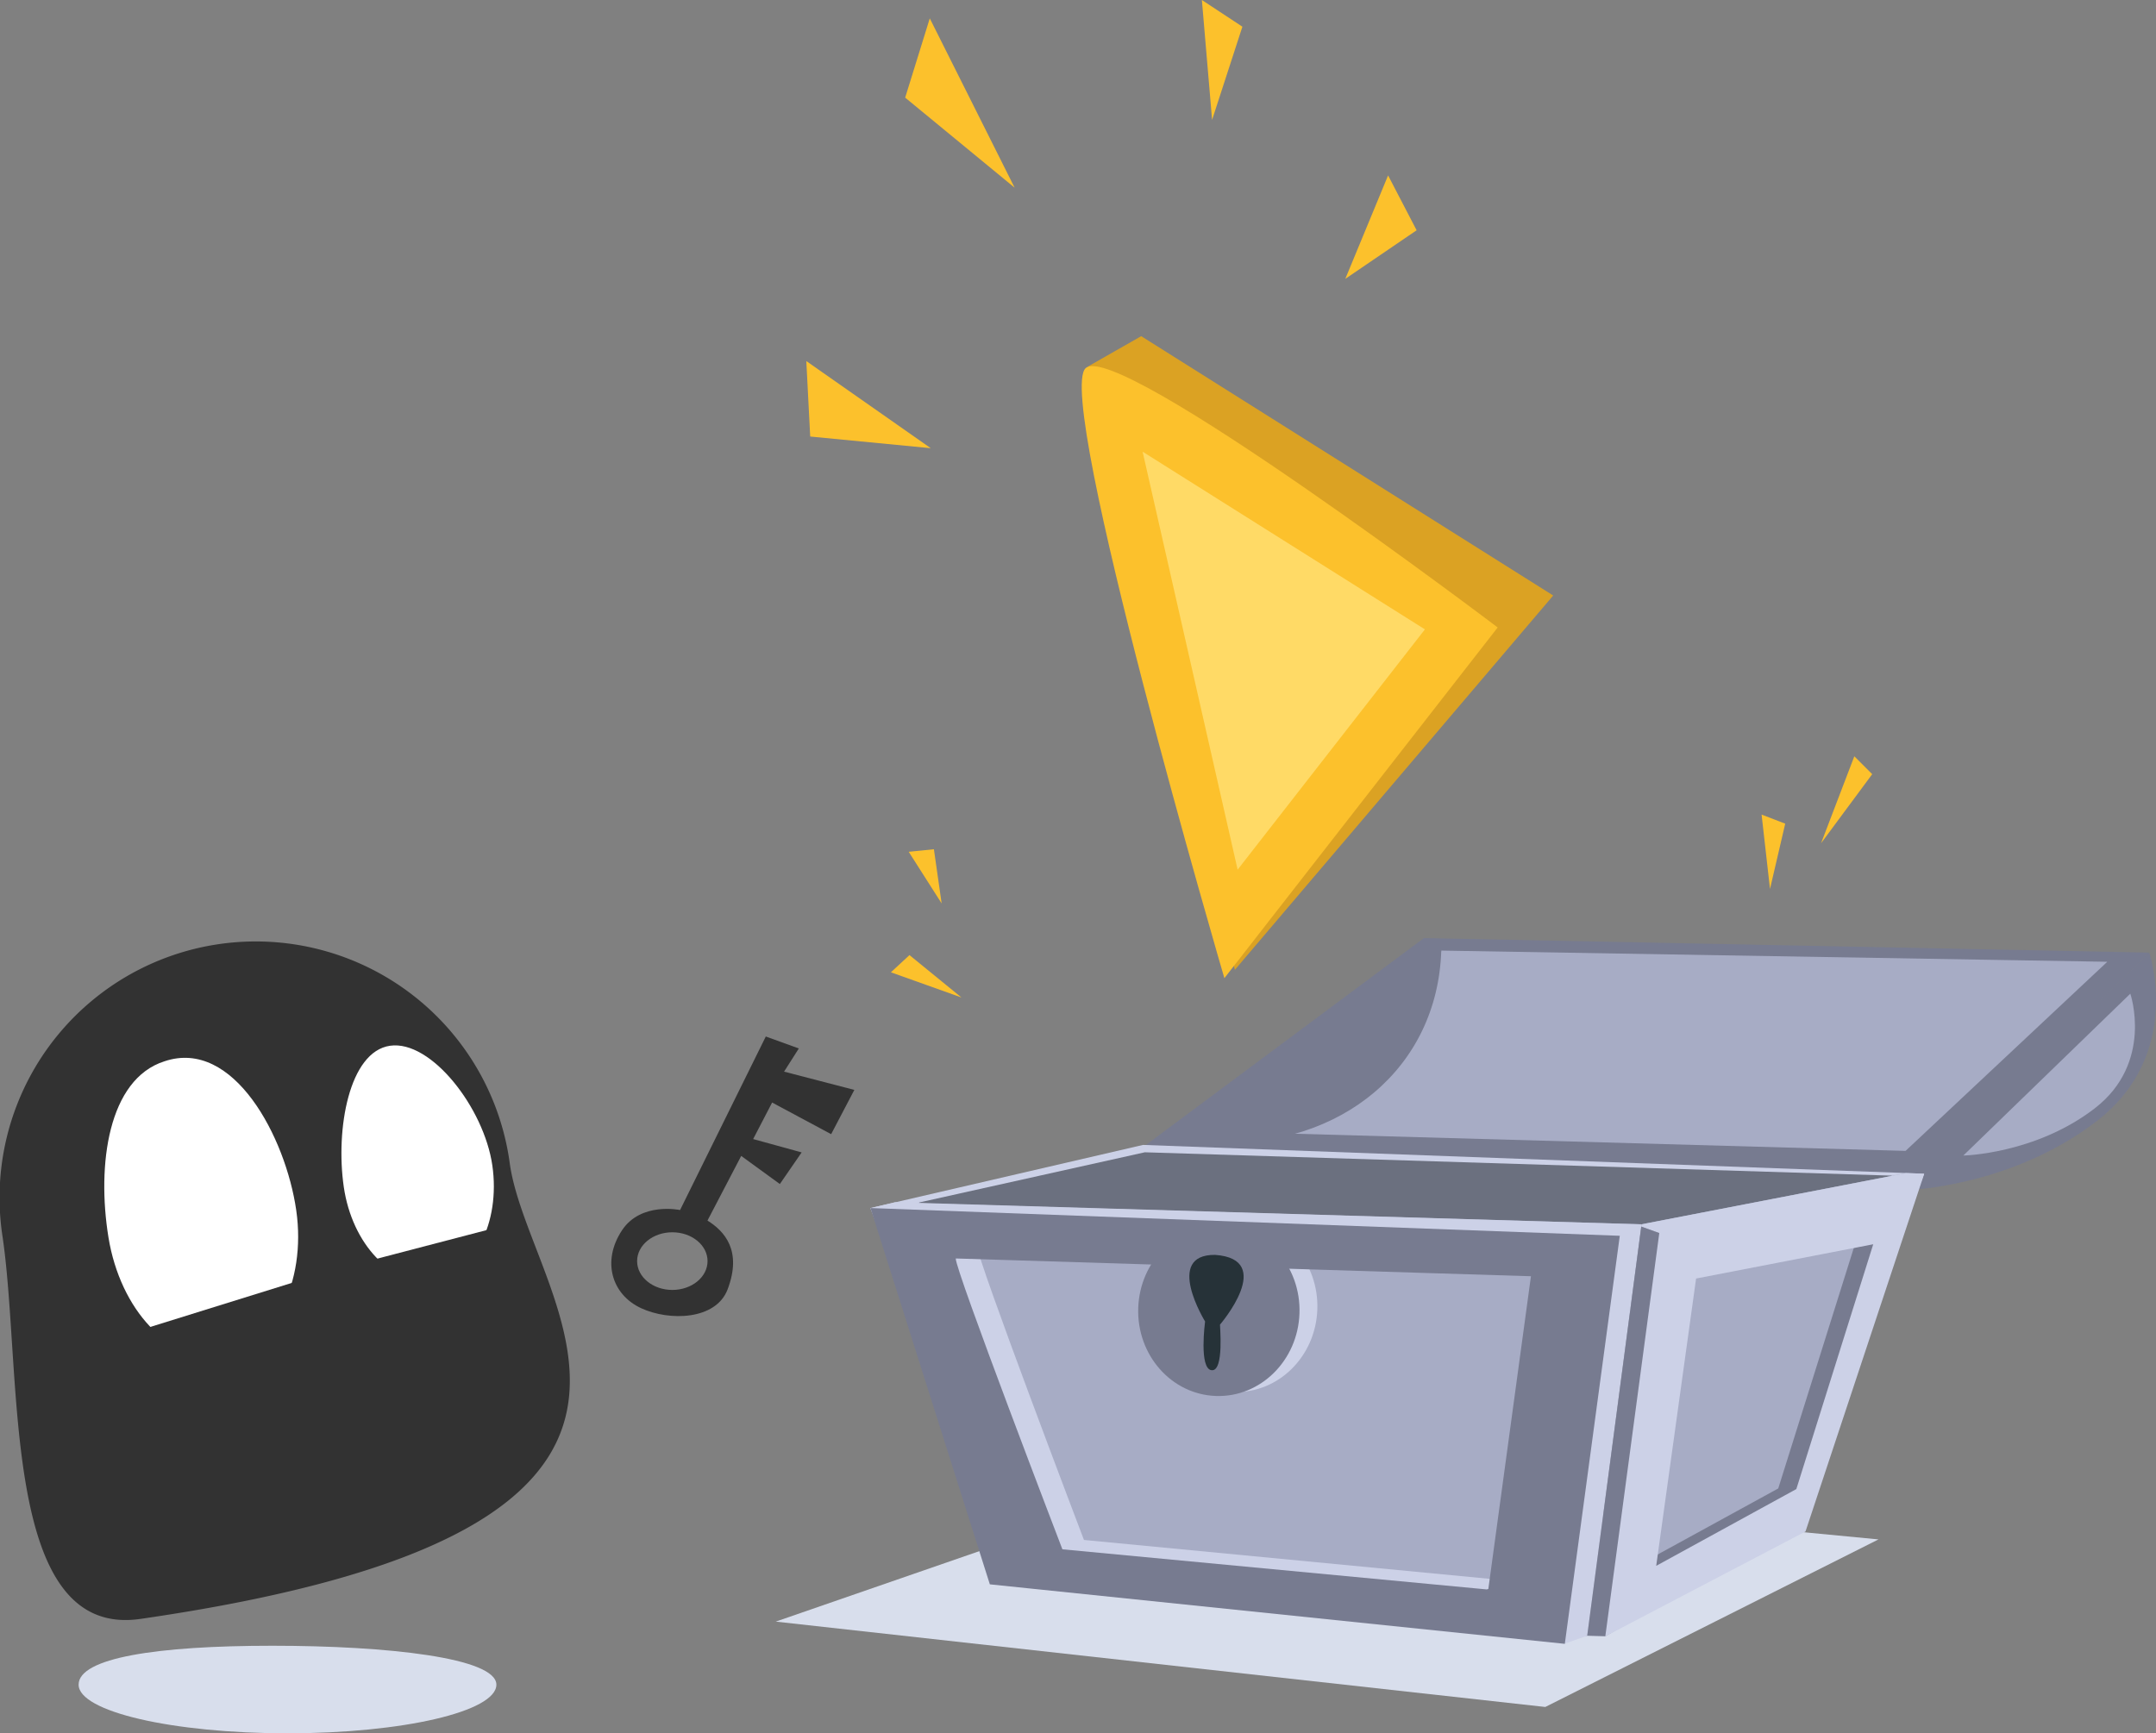 <svg xmlns="http://www.w3.org/2000/svg" width="409.74" height="329.489" viewBox="0 0 409.74 329.489">
  <rect x="0" y="0" width="409.74" height="329.489" fill="#808080" stroke="none"/>
  <g id="Group_19534" data-name="Group 19534" transform="translate(-1048.392 -4466.225)">
    <path id="Path_99331" data-name="Path 99331" d="M1276.617,4746.513c-1.166.389-80.8,27.969-80.8,27.969l146.255,16.226,63.318-31.853Z" fill="#d8deec"/>
    <path id="Path_99332" data-name="Path 99332" d="M1456.836,4647.289s6.593,19.291-9.966,32.05-36.658,13.157-36.658,13.157Z" fill="#777b90"/>
    <path id="Path_99333" data-name="Path 99333" d="M1453.251,4655.116s4.488,13.131-6.783,21.815-24.952,8.955-24.952,8.955Z" fill="#a7acc5"/>
    <g id="Group_19529" data-name="Group 19529">
      <g id="Group_19528" data-name="Group 19528">
        <path id="Path_99334" data-name="Path 99334" d="M1266.042,4683.969,1319,4644.55l137.833,2.756-43.651,42.863Z" fill="#777b90"/>
        <path id="Path_99335" data-name="Path 99335" d="M1213.831,4695.866l51.787-12,148.441,5.476-28.161,29.293s-169.9-19.852-169.935-18.873S1213.831,4695.866,1213.831,4695.866Z" fill="#ccd1e7"/>
        <path id="Path_99336" data-name="Path 99336" d="M1223.073,4694.807l42.887-9.54,141.981,4.44-26.517,27.815s-159.314-18.615-159.345-17.7S1223.073,4694.807,1223.073,4694.807Z" fill="#6b707f"/>
        <path id="Path_99337" data-name="Path 99337" d="M1360.337,4698.958l-142.077-4.139,22.278,72.716,109.12,9.749.379-.12,10.32-78.209Z" fill="#a7acc5"/>
        <path id="Path_99338" data-name="Path 99338" d="M1410.627,4689.226l-50.271,9.729-10.32,78.209,38.047-19.932Z" fill="#a7acc5"/>
        <path id="Path_99339" data-name="Path 99339" d="M1360.337,4698.958l-141.824-4.2-4.716,1.117,26.742,71.663,105.225,11.131,4.273-1.5,10.32-78.209Zm-25.062,69.453-.228-1.717-80.653-7.736s-20.575-54.07-20.248-55.689l109.524,3.384.015,0Z" fill="#ccd1e7"/>
        <path id="Path_99340" data-name="Path 99340" d="M1413.578,4690.68l.487-1.337-3.437-.117-50.271,9.729-.05.432,5.02,1.8Z" fill="#ccd1e7"/>
        <path id="Path_99341" data-name="Path 99341" d="M1365.327,4701.191l.62.223-.62-.223-1.024.223,1.024-.223-5.021-1.8-10.269,77.778,3.426.1,34.621-20.031,25.494-66.552Zm21.013,47.978-26.63,14.591,7.58-54.615,33.664-6.515Z" fill="#777b90"/>
        <ellipse id="Ellipse_217" data-name="Ellipse 217" cx="16.227" cy="15.331" rx="16.227" ry="15.331" transform="translate(1267.542 4730.294) rotate(-88.017)" fill="#ccd1e7"/>
        <path id="Path_99342" data-name="Path 99342" d="M1363.743,4700.545l-10.268,76.738,38.047-19.932,22.55-67.961Zm26.035,48.743-26.63,14.591,7.579-54.615,33.665-6.515Z" fill="#ccd1e7"/>
        <path id="Path_99343" data-name="Path 99343" d="M1356.226,4701.14l-142.406-5.275,22.688,71.531,109.272,11.309Zm-24.981,67.131-.292.093-80.656-7.626s-20.59-53.668-20.262-55.287l109.524,3.384.1-2.324Z" fill="#777b90"/>
        <ellipse id="Ellipse_218" data-name="Ellipse 218" cx="16.227" cy="15.331" rx="16.227" ry="15.331" transform="translate(1264.147 4731.059) rotate(-88.017)" fill="#777b90"/>
        <path id="Path_99344" data-name="Path 99344" d="M1278.658,4726.694c-2.45-.25-1.243-9.268-1.243-9.268s-7.85-12.733,1.882-12.659c11.665.806.962,13.243.962,13.243C1280.165,4717.9,1281.107,4726.944,1278.658,4726.694Z" fill="#263238"/>
      </g>
      <path id="Path_99345" data-name="Path 99345" d="M1448.873,4649.052l-126.569-2.127c-3.192,19.967-19.074,33.068-40.5,34.457L1410.538,4685Z" fill="#a7acc5"/>
      <path id="Path_99346" data-name="Path 99346" d="M1322.3,4646.925l-.317-.006-49.292,36.333,6.718.205C1303.355,4684.362,1321.61,4669.171,1322.3,4646.925Z" fill="#777b90"/>
    </g>
    <path id="Path_99347" data-name="Path 99347" d="M1206.349,4681.821l4.407-8.413-13.355-3.472,2.805-4.407-6.277-2.271-16.293,32.987s-7.436-1.6-11.037,3.853c-3.892,5.89-1.929,12.224,3.628,14.8,5.365,2.49,14.227,2.279,16.448-3.58,2.8-7.4-.626-11.07-3.831-13.073l6.411-12.287,7.345,5.342,4.14-6.009-9.215-2.538,3.606-6.944Zm-23.489,24.132c0,3.026-3,5.48-6.694,5.48s-6.694-2.454-6.694-5.48,3-5.48,6.694-5.48S1182.86,4702.926,1182.86,4705.953Z" fill="#323232"/>
    <g id="Group_19532" data-name="Group 19532">
      <g id="Group_19531" data-name="Group 19531">
        <g id="Group_19530" data-name="Group 19530">
          <path id="Path_99348" data-name="Path 99348" d="M1145.29,4687.517a48.7,48.7,0,1,0-96.39,13.938c3.848,26.609-.462,76.366,26.17,72.515C1193.821,4756.8,1149.137,4714.126,1145.29,4687.517Z" fill="#323232"/>
          <path id="Path_99349" data-name="Path 99349" d="M1090.471,4723.883c-9.873,1.428-19.233-8.667-21.469-22.46-2.232-13.765-.064-30.054,10.647-33.454,13.148-4.434,23.039,14.46,25.039,28.294S1100.316,4722.46,1090.471,4723.883Z" fill="#fff"/>
          <path id="Path_99350" data-name="Path 99350" d="M1130.7,4709.6c-7.789,1.127-15.393-6.821-16.976-17.769s1-25.691,8.792-26.817,17.857,11.789,19.44,22.735S1138.5,4708.476,1130.7,4709.6Z" fill="#fff"/>
        </g>
        <path id="Path_99351" data-name="Path 99351" d="M1066.379,4721.759l44.87-13.967,33.931-8.86-23.516,49.773Z" fill="#323232"/>
      </g>
    </g>
    <path id="Path_99352" data-name="Path 99352" d="M1142.727,4786.47c0,5.1-17.772,9.244-39.7,9.244s-39.694-4.139-39.694-9.244,14.883-7.4,36.8-7.4S1142.727,4781.365,1142.727,4786.47Z" fill="#d8deec"/>
    <path id="Path_99353" data-name="Path 99353" d="M1394.479,4626.519l6.32-16.529,3.4,3.4Z" fill="#fcc12c"/>
    <path id="Path_99354" data-name="Path 99354" d="M1384.775,4635.216l-1.6-14.147,4.491,1.729Z" fill="#fcc12c"/>
    <path id="Path_99355" data-name="Path 99355" d="M1227.349,4637.966l-6.261-9.823,4.788-.485Z" fill="#fcc12c"/>
    <path id="Path_99356" data-name="Path 99356" d="M1231.113,4655.84l-13.409-4.787,3.53-3.271Z" fill="#fcc12c"/>
    <g id="Group_19533" data-name="Group 19533">
      <path id="Path_99357" data-name="Path 99357" d="M1283.077,4650.577,1255.149,4535.9l10.125-5.773,78.3,49.3Z" fill="#dba223"/>
      <path id="Path_99358" data-name="Path 99358" d="M1281.081,4652.168s-32.406-110.544-26.358-115.968,78.3,49.3,78.3,49.3Z" fill="#fcc12c"/>
      <path id="Path_99359" data-name="Path 99359" d="M1283.6,4631.543l-18.059-79.456,53.651,33.779Z" fill="#ffda66"/>
      <path id="Path_99360" data-name="Path 99360" d="M1225.278,4551.423l-22.909-2.215-.741-14.348Z" fill="#fcc12c"/>
      <path id="Path_99361" data-name="Path 99361" d="M1304.061,4519.235l8.133-19.667,5.424,10.43Z" fill="#fcc12c"/>
      <path id="Path_99362" data-name="Path 99362" d="M1241.216,4501.9l-20.8-17.116,4.676-15.071Z" fill="#fcc12c"/>
      <path id="Path_99363" data-name="Path 99363" d="M1278.746,4489.019l-1.941-22.794,7.7,5.073Z" fill="#fcc12c"/>
    </g>
  </g>
</svg>
